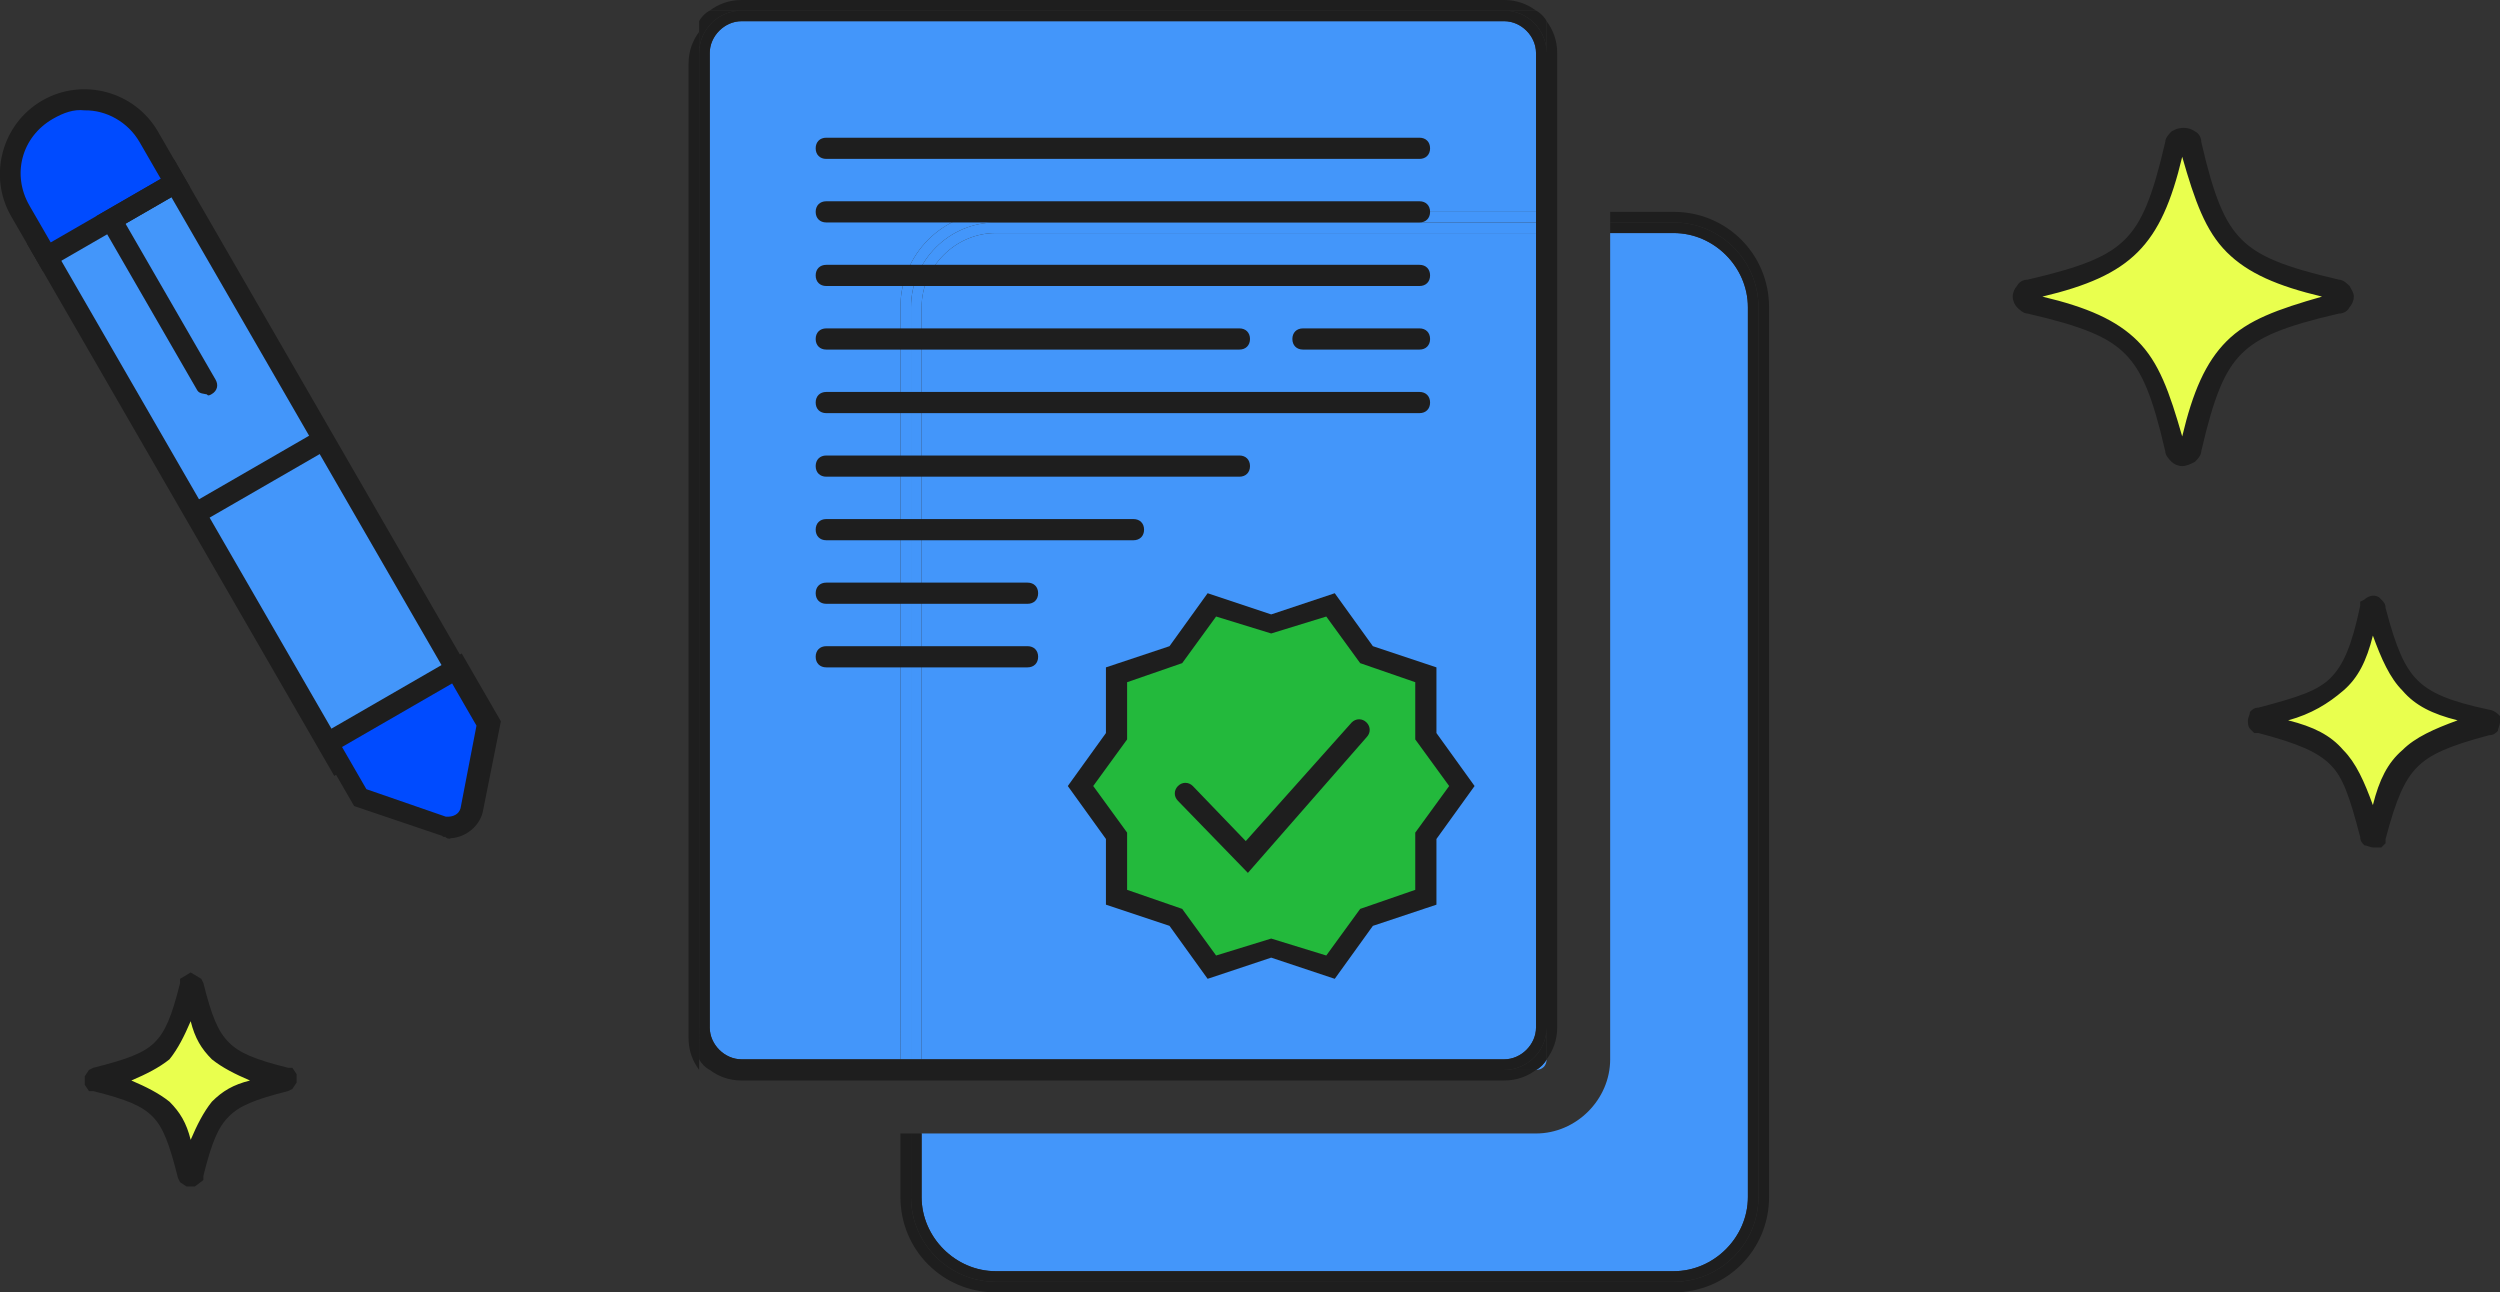 <?xml version="1.0" encoding="utf-8"?>
<!-- Generator: Adobe Illustrator 26.5.0, SVG Export Plug-In . SVG Version: 6.00 Build 0)  -->
<svg version="1.1" id="Layer_1" xmlns="http://www.w3.org/2000/svg" xmlns:xlink="http://www.w3.org/1999/xlink" x="0px" y="0px"
	 viewBox="0 0 118 61" style="enable-background:new 0 0 118 61;" xml:space="preserve">
<rect x="0" y="0" width="118" height="61" fill="#333333" stroke="none"/>
<style type="text/css">
	.st0{fill:none;}
	.st1{fill:#4396FA;}
	.st2{fill:#1E1E1E;}
	.st3{fill-rule:evenodd;clip-rule:evenodd;fill:#23B93C;}
	.st4{fill-rule:evenodd;clip-rule:evenodd;fill:#4396FA;}
	.st5{fill-rule:evenodd;clip-rule:evenodd;fill:#004BFF;}
	.st6{fill-rule:evenodd;clip-rule:evenodd;fill:#E9FF4E;}
</style>
<path class="st0" d="M73,1L73,1c0-0.3-0.2-0.5-0.5-0.5h0C72.7,0.6,72.9,0.8,73,1z"/>
<path class="st0" d="M33.5,1L33.5,1C33.2,1,33,1.2,33,1.5v0C33.1,1.3,33.3,1.1,33.5,1z"/>
<path class="st0" d="M33,50.5L33,50.5c0,0.3,0.2,0.5,0.5,0.5h0C33.3,50.9,33.1,50.7,33,50.5z"/>
<path class="st1" d="M72.5,53.5h-29v3c0,1.9,1.6,3.5,3.5,3.5h32c1.9,0,3.5-1.6,3.5-3.5v-42c0-1.9-1.6-3.5-3.5-3.5h-3v39
	C76,51.9,74.4,53.5,72.5,53.5z"/>
<path class="st1" d="M72.5,50.5L72.5,50.5c0.3,0,0.5-0.2,0.5-0.5v0C72.9,50.2,72.7,50.4,72.5,50.5z"/>
<path class="st2" d="M79,10h-3v0.5h3c2.2,0,4,1.8,4,4v42c0,2.2-1.8,4-4,4H47c-2.2,0-4-1.8-4-4v-3h-0.5v3c0,2.5,2,4.5,4.5,4.5h32
	c2.5,0,4.5-2,4.5-4.5v-42C83.5,12,81.5,10,79,10z"/>
<path class="st2" d="M79,11c1.9,0,3.5,1.6,3.5,3.5v42c0,1.9-1.6,3.5-3.5,3.5H47c-1.9,0-3.5-1.6-3.5-3.5v-3H43v3c0,2.2,1.8,4,4,4h32
	c2.2,0,4-1.8,4-4v-42c0-2.2-1.8-4-4-4h-3V11H79z"/>
<path class="st1" d="M47,10h25.5V2.5C72.5,1.7,71.8,1,71,1H35c-0.8,0-1.5,0.7-1.5,1.5v46c0,0.8,0.7,1.5,1.5,1.5h7.5V14.5
	C42.5,12,44.5,10,47,10z"/>
<path class="st1" d="M43.5,14.5V50H71c0.8,0,1.5-0.7,1.5-1.5V11H47C45.1,11,43.5,12.6,43.5,14.5z"/>
<path class="st1" d="M47,10.5h25.5V10H47c-2.5,0-4.5,2-4.5,4.5V50H43V14.5C43,12.3,44.8,10.5,47,10.5z"/>
<path class="st1" d="M47,10.5c-2.2,0-4,1.8-4,4V50h0.5V14.5c0-1.9,1.6-3.5,3.5-3.5h25.5v-0.5H47z"/>
<path class="st2" d="M73,2.5V1c-0.1-0.2-0.3-0.4-0.5-0.5H71C72.1,0.5,73,1.4,73,2.5z"/>
<path class="st2" d="M35,0.5h-1.5C33.3,0.6,33.1,0.8,33,1v1.5C33,1.4,33.9,0.5,35,0.5z"/>
<path class="st2" d="M71,50.5h1.5c0.2-0.1,0.4-0.3,0.5-0.5v-1.5C73,49.6,72.1,50.5,71,50.5z"/>
<path class="st2" d="M33,3V1.5c-0.3,0.4-0.5,0.9-0.5,1.5v46c0,0.6,0.2,1.1,0.5,1.5V49V3z"/>
<path class="st2" d="M71,0.5h1.5C72.1,0.2,71.6,0,71,0H35c-0.6,0-1.1,0.2-1.5,0.5H35H71z"/>
<path class="st2" d="M73,1v1.5c0-1.1-0.9-2-2-2H35c-1.1,0-2,0.9-2,2v46V50c0.1,0.2,0.3,0.4,0.5,0.5c0.4,0.3,0.9,0.5,1.5,0.5h7.5H43
	h0.5H71c0.6,0,1.1-0.2,1.5-0.5H71c1.1,0,2-0.9,2-2V50c0.3-0.4,0.5-0.9,0.5-1.5V11v-0.5V10V2.5C73.5,1.9,73.3,1.4,73,1z M72.5,48.5
	c0,0.8-0.7,1.5-1.5,1.5H43.5H43h-0.5H35c-0.8,0-1.5-0.7-1.5-1.5v-46C33.5,1.7,34.2,1,35,1h36c0.8,0,1.5,0.7,1.5,1.5V10v0.5V11V48.5z
	"/>
<g id="Path">
	<polygon class="st3" points="67.3,39.4 67.3,42.3 64.5,43.3 62.8,45.6 60,44.7 57.2,45.6 55.5,43.3 52.7,42.3 52.7,39.4 51,37.1 
		52.7,34.7 52.7,31.8 55.5,30.9 57.2,28.5 60,29.4 62.8,28.5 64.5,30.9 67.3,31.8 67.3,34.7 69,37.1 	"/>
	<path class="st2" d="M63,46.2l-3-1l-3,1l-1.8-2.5l-3-1l0-3.1l-1.8-2.5l1.8-2.5l0-3.1l3-1l1.8-2.5l3,1l3-1l1.8,2.5l3,1l0,3.1
		l1.8,2.5l-1.8,2.5l0,3.1l-3,1L63,46.2z M53.2,42l2.6,0.9l1.6,2.2l2.6-0.8l2.6,0.8l1.6-2.2l2.6-0.9l0-2.7l1.6-2.2l-1.6-2.2l0-2.7
		l-2.6-0.9l-1.6-2.2L60,29.9l-2.6-0.8l-1.6,2.2l-2.6,0.9l0,2.7l-1.6,2.2l1.6,2.2L53.2,42z"/>
</g>
<g id="Path-6">
	<path class="st2" d="M58.9,41.2l-3.3-3.4c-0.2-0.2-0.2-0.5,0-0.7c0.2-0.2,0.5-0.2,0.7,0l2.5,2.6l5-5.6c0.2-0.2,0.5-0.2,0.7,0
		c0.2,0.2,0.2,0.5,0,0.7L58.9,41.2z"/>
</g>
<g id="Path-7">
	<path class="st2" d="M67,7.5H39c-0.3,0-0.5-0.2-0.5-0.5s0.2-0.5,0.5-0.5h28c0.3,0,0.5,0.2,0.5,0.5S67.3,7.5,67,7.5z"/>
</g>
<g id="Path-7_00000012432557198592394580000000320811789431755709_">
	<path class="st2" d="M67,10.5H39c-0.3,0-0.5-0.2-0.5-0.5s0.2-0.5,0.5-0.5h28c0.3,0,0.5,0.2,0.5,0.5S67.3,10.5,67,10.5z"/>
</g>
<g id="Path-7_00000025405417761122393450000016512431738818105732_">
	<path class="st2" d="M67,13.5H39c-0.3,0-0.5-0.2-0.5-0.5s0.2-0.5,0.5-0.5h28c0.3,0,0.5,0.2,0.5,0.5S67.3,13.5,67,13.5z"/>
</g>
<g id="Path-7_00000039840144776530311250000013625784866645396617_">
	<path class="st2" d="M67,16.5h-5.5c-0.3,0-0.5-0.2-0.5-0.5s0.2-0.5,0.5-0.5H67c0.3,0,0.5,0.2,0.5,0.5S67.3,16.5,67,16.5z"/>
</g>
<g id="Path-7_00000163042041452617442690000000203311520907841448_">
	<path class="st2" d="M58.5,16.5H39c-0.3,0-0.5-0.2-0.5-0.5s0.2-0.5,0.5-0.5h19.5c0.3,0,0.5,0.2,0.5,0.5S58.8,16.5,58.5,16.5z"/>
</g>
<g id="Path-7_00000178900055281915857550000003952699805431181972_">
	<path class="st2" d="M67,19.5H39c-0.3,0-0.5-0.2-0.5-0.5s0.2-0.5,0.5-0.5h28c0.3,0,0.5,0.2,0.5,0.5S67.3,19.5,67,19.5z"/>
</g>
<g id="Path-7_00000070107584631522031530000014565726607106766741_">
	<path class="st2" d="M58.5,22.5H39c-0.3,0-0.5-0.2-0.5-0.5s0.2-0.5,0.5-0.5h19.5c0.3,0,0.5,0.2,0.5,0.5S58.8,22.5,58.5,22.5z"/>
</g>
<g id="Path-7_00000160176189927555209320000006502637759800742332_">
	<path class="st2" d="M53.5,25.5H39c-0.3,0-0.5-0.2-0.5-0.5s0.2-0.5,0.5-0.5h14.5c0.3,0,0.5,0.2,0.5,0.5S53.8,25.5,53.5,25.5z"/>
</g>
<g id="Path-7_00000119799344984520041280000009577453515926393002_">
	<path class="st2" d="M48.5,28.5H39c-0.3,0-0.5-0.2-0.5-0.5s0.2-0.5,0.5-0.5h9.5c0.3,0,0.5,0.2,0.5,0.5S48.8,28.5,48.5,28.5z"/>
</g>
<g id="Path-7_00000171717959891805383860000000941430629068064653_">
	<path class="st2" d="M48.5,31.5H39c-0.3,0-0.5-0.2-0.5-0.5s0.2-0.5,0.5-0.5h9.5c0.3,0,0.5,0.2,0.5,0.5S48.8,31.5,48.5,31.5z"/>
</g>
<g id="Group-3" transform="translate(12.906, 21.25) rotate(-30) translate(-12.906, -21.25) translate(9.406, 1.5)">
	<g id="Rectangle_00000113315729972208348120000009897833561764918930_">
		<rect x="-1.2" y="6" transform="matrix(-1 2.341061e-06 -2.341061e-06 -1 4.646 39.95)" class="st4" width="7" height="28"/>
		<path class="st2" d="M-1.7,34.5l0-29l8,0l0,29L-1.7,34.5z M-0.7,6.5l0,27l6,0l0-27L-0.7,6.5z"/>
	</g>
	<g id="Rectangle_00000100354580059534252100000018240723213044908186_">
		<path class="st5" d="M2.3,0.5C4.3,0.5,5.8,2,5.8,4l0,2.5l0,0l-7,0l0-2.5C-1.2,2,0.4,0.5,2.3,0.5z"/>
		<path class="st2" d="M-1.7,7l0-3c0-2.2,1.8-4,4-4c2.2,0,4,1.8,4,4l0,3L-1.7,7z M3.8,1.4C3.4,1.1,2.9,1,2.3,1c-1.7,0-3,1.3-3,3l0,2
			l6,0l0-2C5.3,2.9,4.7,1.9,3.8,1.4z"/>
	</g>
	<g id="Rectangle_00000050663458706071879590000000704185681621413532_">
		<path class="st5" d="M-1.2,33l7,0l0,3l-2.7,3.1c-0.4,0.4-1,0.5-1.4,0.1c0,0-0.1-0.1-0.1-0.1L-1.2,36l0,0L-1.2,33z"/>
		<path class="st2" d="M1.6,39.8c-0.1,0-0.2-0.1-0.2-0.2c-0.1,0-0.1-0.1-0.1-0.1l-2.9-3.3l0-3.7l8,0l0,3.7l-2.9,3.3
			C3,40,2.2,40.1,1.6,39.8z M-0.7,35.8l2.6,3c0.3,0.2,0.6,0.2,0.8,0l2.6-3l0-2.3l-6,0L-0.7,35.8z"/>
	</g>
	<g id="Path-7_00000059299124727780085280000013831666418452582037_">
		<path class="st2" d="M2.1,15.9c-0.1-0.1-0.3-0.2-0.3-0.4l0-9.5l3.5,0c0.3,0,0.5,0.2,0.5,0.5C5.8,6.8,5.6,7,5.3,7L2.8,7l0,8.5
			c0,0.3-0.2,0.5-0.5,0.5C2.2,16,2.1,16,2.1,15.9z"/>
	</g>
	<g id="Path-7_00000010276307766268424900000000029874384324004540_">
		<path class="st2" d="M-0.9,20.9c-0.1-0.1-0.3-0.2-0.3-0.4c0-0.3,0.2-0.5,0.5-0.5l6,0c0.3,0,0.5,0.2,0.5,0.5c0,0.3-0.2,0.5-0.5,0.5
			l-6,0C-0.8,21-0.9,21-0.9,20.9z"/>
	</g>
</g>
<g id="Path_00000142138342634172599230000003886147815596608391_">
	<path class="st6" d="M102.8,6.6c0.3-0.1,0.4-0.1,0.5,0c0.1,0.1,0.1,0.1,0.1,0.2c0.6,2.4,1.1,3.8,2.1,4.8c1,0.9,2.3,1.5,4.8,2.1
		c0.1,0,0.2,0.1,0.2,0.1c0.1,0.1,0.1,0.1,0.1,0.2c0,0.1,0,0.2-0.1,0.2c-0.1,0.1-0.1,0.1-0.2,0.1c-2.4,0.6-3.8,1.1-4.8,2.1
		c-1,0.9-1.5,2.3-2.1,4.8c0,0.1-0.1,0.2-0.1,0.2c-0.1,0.1-0.1,0.1-0.2,0.1c-0.1,0-0.2,0-0.2-0.1c-0.1-0.1-0.1-0.1-0.1-0.2
		c-0.6-2.4-1.1-3.8-2.1-4.8c-0.9-0.9-2.3-1.5-4.8-2.1c-0.1,0-0.2-0.1-0.2-0.1c-0.1-0.1-0.1-0.1-0.1-0.2c0-0.1,0-0.2,0.1-0.2
		c0.1-0.1,0.1-0.1,0.2-0.1c2.4-0.6,3.8-1.1,4.8-2.1c0.9-0.9,1.5-2.3,2.1-4.8C102.7,6.7,102.7,6.6,102.8,6.6z"/>
	<path class="st2" d="M103,22c-0.2,0-0.4-0.1-0.5-0.2s-0.3-0.3-0.3-0.5c-0.6-2.6-1.1-3.8-1.9-4.6c-0.8-0.8-2-1.3-4.6-1.9
		c-0.2,0-0.4-0.2-0.5-0.3C95.1,14.4,95,14.2,95,14c0-0.2,0.1-0.4,0.2-0.5c0.1-0.2,0.3-0.3,0.5-0.3c2.6-0.6,3.8-1.1,4.6-1.9
		c0.8-0.8,1.3-2,1.9-4.6c0-0.2,0.2-0.4,0.3-0.5l0.2-0.1c0.3-0.1,0.6-0.1,0.9,0.1c0.2,0.1,0.3,0.3,0.3,0.5c0.6,2.6,1.1,3.8,1.9,4.6
		c0.8,0.8,2,1.3,4.6,1.9c0.2,0,0.4,0.2,0.5,0.3c0.1,0.2,0.2,0.3,0.2,0.5c0,0.2-0.1,0.4-0.2,0.5c-0.1,0.2-0.3,0.3-0.5,0.3
		c-2.6,0.6-3.8,1.1-4.6,1.9c-0.8,0.8-1.3,2-1.9,4.6c0,0.2-0.2,0.4-0.3,0.5C103.4,21.9,103.2,22,103,22z M96.4,14
		c2.1,0.5,3.5,1.1,4.5,2.1c1,1,1.5,2.4,2.1,4.5c0.5-2.1,1.1-3.5,2.1-4.5s2.4-1.5,4.5-2.1c-2.1-0.5-3.5-1.1-4.5-2.1
		c-1-1-1.5-2.4-2.1-4.5c-0.5,2.1-1.1,3.5-2.1,4.5C99.9,12.9,98.5,13.5,96.4,14z"/>
</g>
<g id="Path_00000147213351702345278290000009251746233665936788_">
	<path class="st6" d="M112.1,28.5L112.1,28.5C112.1,28.6,112.1,28.6,112.1,28.5c0.5,2,0.9,3,1.7,3.7c0.7,0.7,1.8,1.1,3.6,1.6
		c0,0,0.1,0,0.1,0.1c0,0,0,0.1,0,0.1c0,0,0,0.1,0,0.1c0,0-0.1,0-0.1,0.1c-1.9,0.5-2.9,0.9-3.7,1.6c-0.7,0.7-1.1,1.8-1.6,3.7
		c0,0,0,0.1-0.1,0.1c0,0-0.1,0-0.1,0c0,0-0.1,0-0.1,0c0,0,0-0.1-0.1-0.1c-0.5-1.9-0.9-2.9-1.6-3.6c-0.7-0.7-1.8-1.1-3.7-1.6
		c0,0-0.1,0-0.1-0.1c0,0,0-0.1,0-0.1c0,0,0-0.1,0-0.1c0,0,0.1,0,0.1-0.1c1.9-0.5,2.9-0.9,3.6-1.6c0.7-0.7,1.1-1.8,1.6-3.6
		C112,28.5,112.1,28.5,112.1,28.5L112.1,28.5z"/>
	<path class="st2" d="M112,40c-0.1,0-0.3-0.1-0.4-0.1c-0.1-0.1-0.2-0.2-0.2-0.4c-0.5-1.9-0.8-2.8-1.4-3.4c-0.6-0.6-1.5-1-3.4-1.5
		l-0.2,0l-0.2-0.2c-0.1-0.1-0.1-0.3-0.1-0.4c0-0.1,0.1-0.3,0.1-0.4c0.1-0.1,0.2-0.2,0.4-0.2c1.9-0.5,2.8-0.8,3.4-1.4
		c0.6-0.6,1-1.5,1.4-3.4l0-0.2l0.2-0.1c0.1-0.1,0.4-0.3,0.7-0.1l0.1,0.1c0.1,0.1,0.2,0.2,0.2,0.4c0.5,1.9,0.9,2.8,1.5,3.4
		c0.6,0.6,1.5,1,3.4,1.4c0.1,0,0.3,0.1,0.4,0.2l0.1,0.1l0,0.3c0,0.1-0.1,0.3-0.1,0.4c-0.1,0.1-0.2,0.2-0.4,0.2
		c-1.9,0.5-2.8,0.9-3.4,1.5c-0.6,0.6-1,1.5-1.5,3.4l0,0.2l-0.2,0.2C112.3,40,112.1,40,112,40z M112.3,39.2
		C112.3,39.3,112.3,39.3,112.3,39.2C112.3,39.3,112.3,39.3,112.3,39.2z M108,34c1.2,0.3,2,0.7,2.6,1.4c0.6,0.6,1,1.5,1.4,2.6
		c0.3-1.2,0.7-2,1.4-2.6c0.6-0.6,1.5-1,2.6-1.4c-1.2-0.3-2-0.7-2.6-1.4c-0.6-0.6-1-1.5-1.4-2.6c-0.3,1.2-0.7,2-1.4,2.6
		S109.1,33.7,108,34z M106.7,34.3C106.7,34.3,106.7,34.3,106.7,34.3C106.7,34.3,106.7,34.3,106.7,34.3z"/>
</g>
<g id="Path_00000072249880749747943590000015313354916777384071_">
	<path class="st6" d="M9,46.5L9,46.5C9,46.5,9,46.5,9,46.5c0.4,1.6,0.8,2.5,1.4,3.1c0.6,0.6,1.5,1,3.1,1.3c0,0,0,0,0,0c0,0,0,0,0,0
		c0,0,0,0,0,0c0,0,0,0,0,0c-1.6,0.4-2.5,0.7-3.1,1.3c-0.6,0.6-1,1.5-1.3,3.1c0,0,0,0,0,0c0,0,0,0,0,0c0,0,0,0,0,0c0,0,0,0,0,0
		c-0.4-1.6-0.7-2.5-1.3-3.1c-0.6-0.6-1.5-1-3.1-1.3c0,0,0,0,0,0c0,0,0,0,0,0c0,0,0,0,0,0c0,0,0,0,0,0c1.6-0.4,2.5-0.7,3.1-1.3
		C8.2,49,8.6,48.1,9,46.5C9,46.5,9,46.5,9,46.5L9,46.5z"/>
	<path class="st2" d="M9,56H8.8l-0.3-0.2l-0.1-0.2c-0.4-1.6-0.7-2.4-1.2-2.9c-0.5-0.5-1.2-0.8-2.8-1.2l-0.2,0L4,51.2l0-0.4l0.2-0.3
		l0.2-0.1c1.6-0.4,2.4-0.7,2.9-1.2c0.5-0.5,0.8-1.2,1.2-2.8l0-0.2L9,45.9l0.5,0.3l0.1,0.2c0.4,1.6,0.7,2.3,1.2,2.8
		c0.5,0.5,1.2,0.8,2.8,1.2l0.2,0l0.2,0.3l0,0.4l-0.2,0.3l-0.2,0.1c-1.6,0.4-2.3,0.7-2.8,1.2c-0.5,0.5-0.8,1.2-1.2,2.8l0,0.2L9.2,56
		L9,56z M6.2,51c0.7,0.3,1.3,0.6,1.8,1c0.5,0.5,0.8,1,1,1.8c0.3-0.7,0.6-1.3,1-1.8c0.5-0.5,1-0.8,1.8-1c-0.7-0.3-1.3-0.6-1.8-1
		c-0.5-0.5-0.8-1-1-1.8c-0.3,0.7-0.6,1.3-1,1.8C7.5,50.4,6.9,50.7,6.2,51z M9,46.5L9,46.5L9,46.5z"/>
</g>
</svg>
